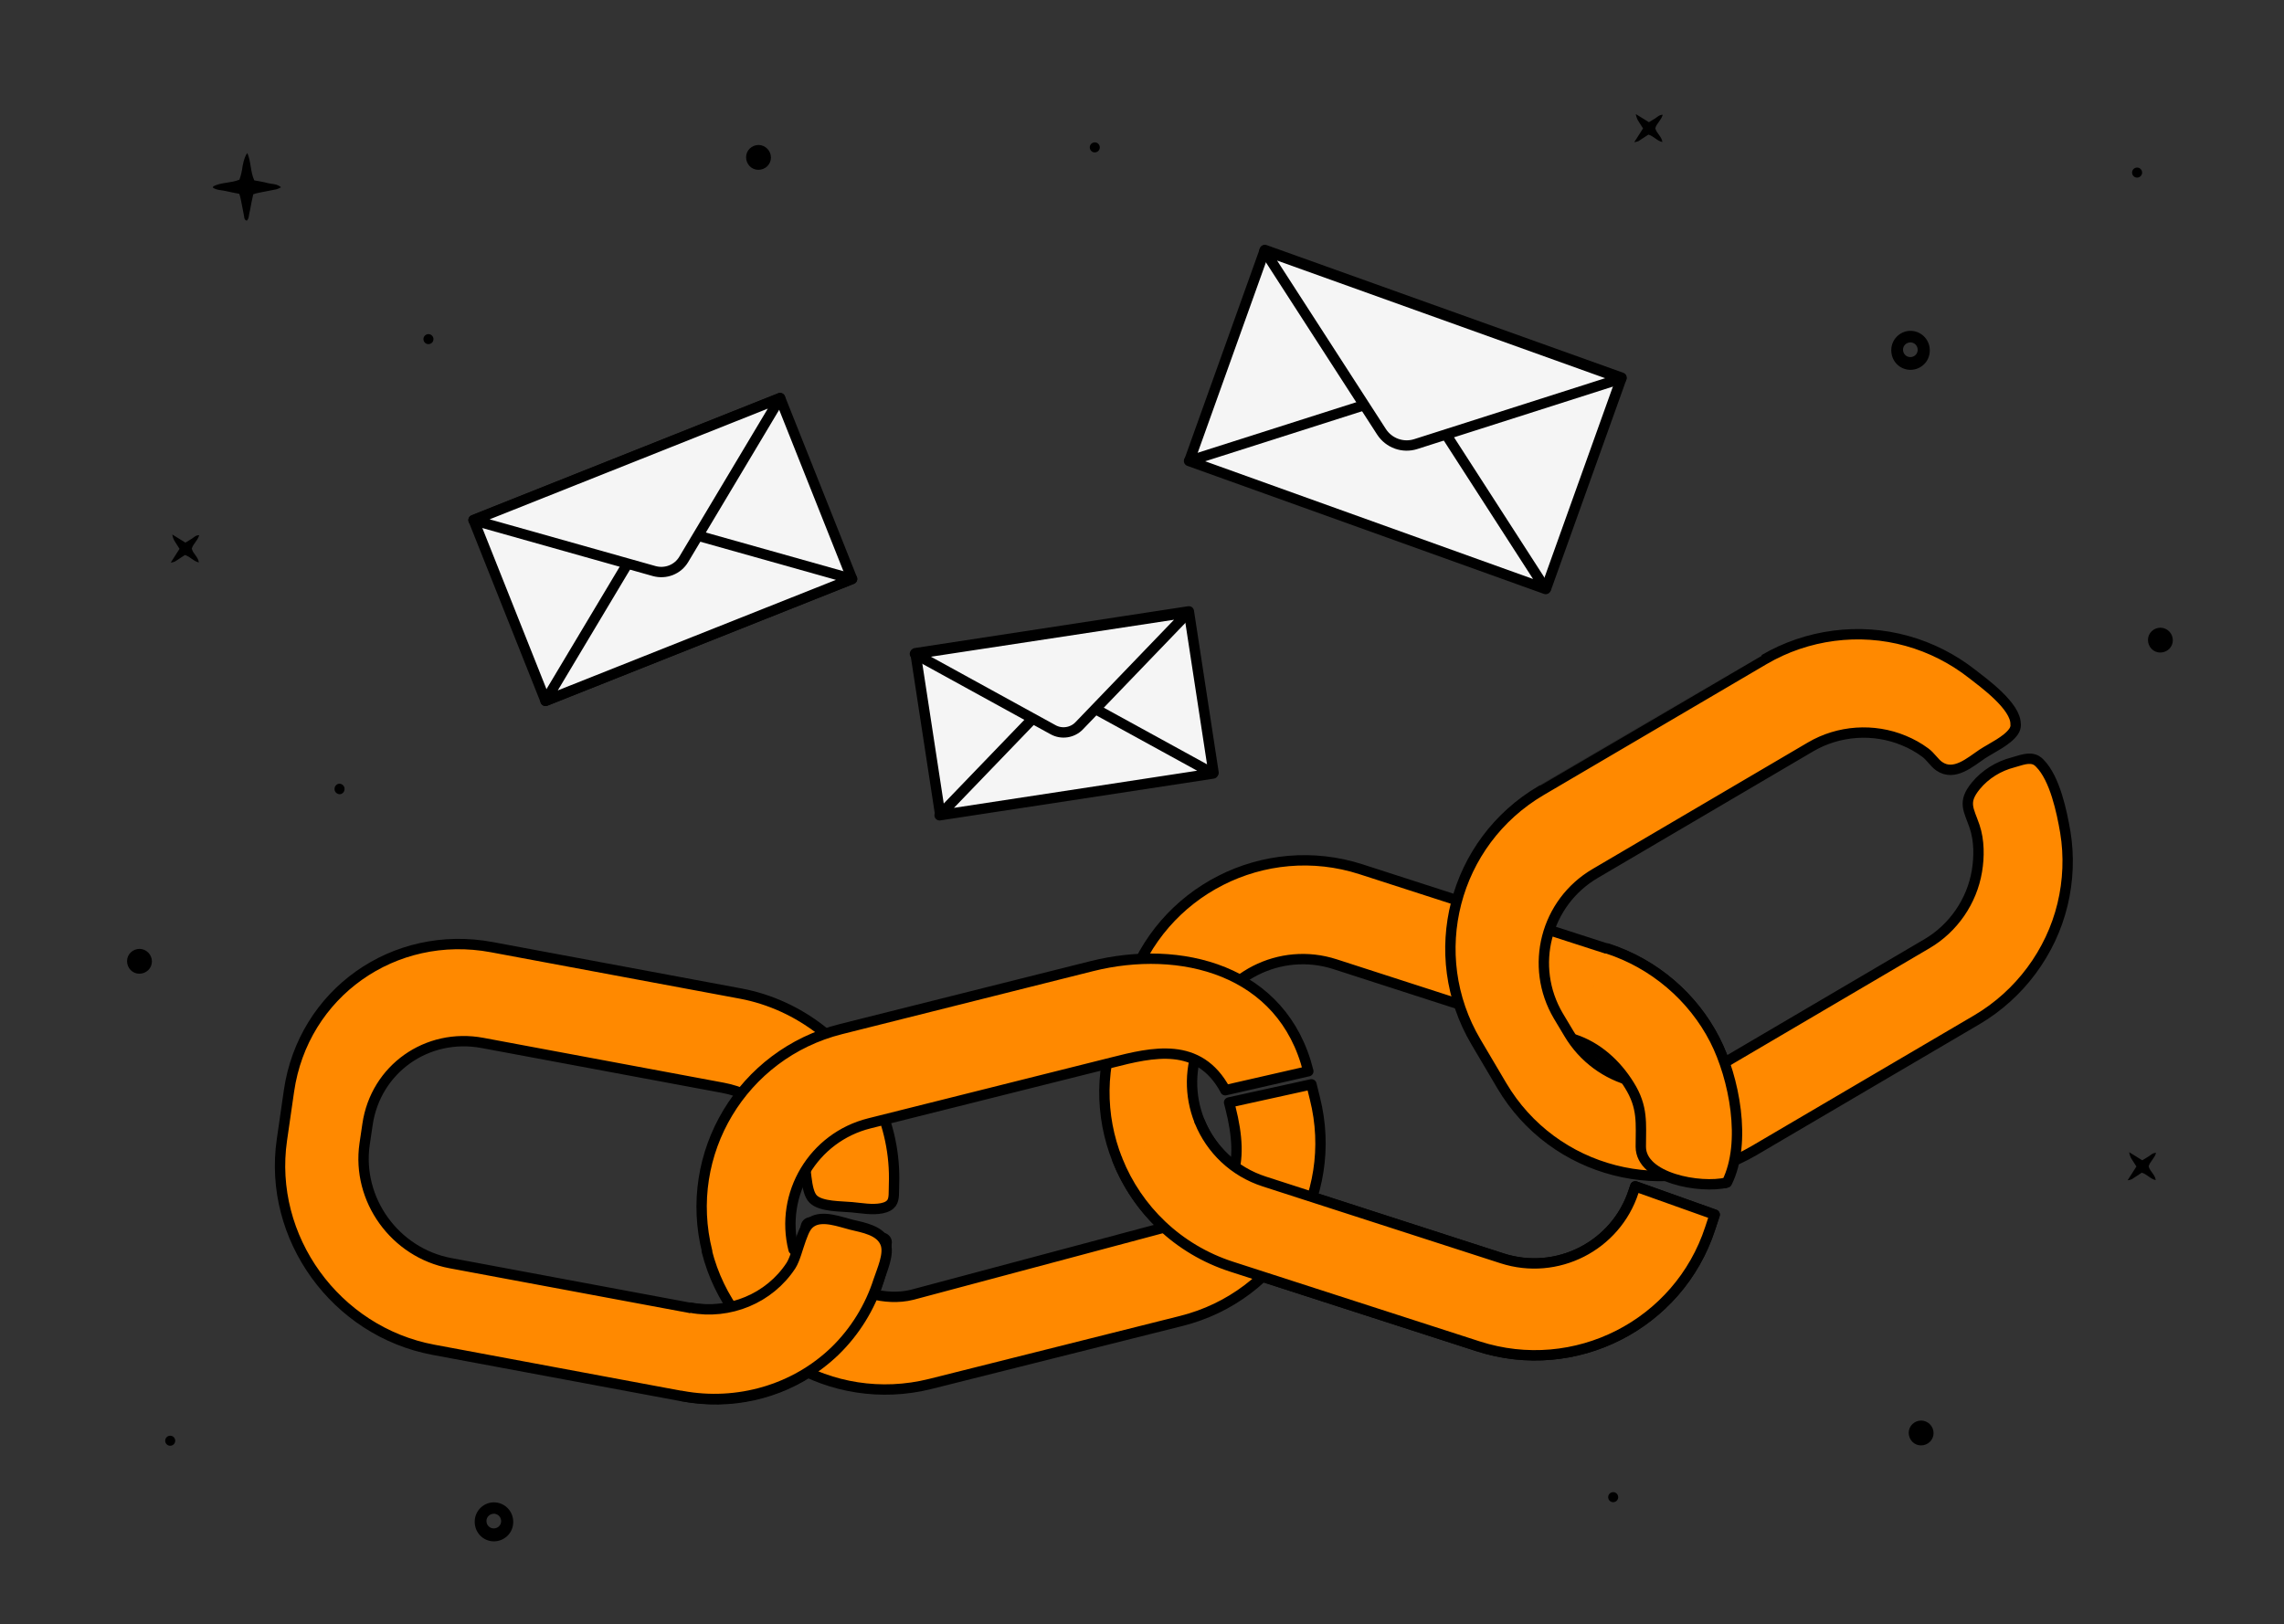 <?xml version="1.0" encoding="UTF-8"?>
<svg xmlns="http://www.w3.org/2000/svg" version="1.1" viewBox="0 0 1323.1 941">
  <rect x="0" y="0" width="1323.1" height="941" fill="#333333" stroke="none"/>
  <!-- Generator: Adobe Illustrator 29.6.1, SVG Export Plug-In . SVG Version: 2.1.1 Build 9)  -->
  <defs>
    <style>
      .st0 {
        fill: #f5f5f5;
      }

      .st0, .st1 {
        stroke: #000;
        stroke-linecap: round;
        stroke-linejoin: round;
        stroke-width: 6px;
      }

      .st1 {
        fill: #ff8900;
        fill-rule: evenodd;
      }
    </style>
  </defs>
  <g id="Capa_1">
    <path d="M1106.4,191.7h0c-5.9.2-10.7,5-10.8,11,0,0,0,.2,0,.3,0,6.2,4.8,11.2,11,11.3,6.2,0,11.2-4.8,11.3-11v-.7c-.2-6.2-5.3-11-11.4-10.9ZM1106.6,206.9c-2.3,0-4.2-1.9-4.2-4.3,0-2.3,1.9-4.2,4.3-4.2h.4c2.3.3,3.9,2.2,3.8,4.5-.1,2.3-2,4-4.3,4Z"/>
    <path d="M285.8,870.5h0c-5.9.2-10.7,5-10.8,11,0,0,0,.2,0,.3,0,6.2,4.8,11.2,11,11.3,6.2,0,11.2-4.8,11.3-11v-.7c-.2-6.2-5.3-11-11.4-10.9ZM286,885.6c-2.3,0-4.2-1.9-4.2-4.3,0-2.3,1.9-4.2,4.3-4.2h.4c2.3.3,3.9,2.2,3.8,4.5-.1,2.3-2,4-4.3,4Z"/>
    <path d="M951.8,74.4l-5.1,8c.8-.1,1.7-.3,2.4-.6l5.8-3.8c3,.8,4.9,3.6,8.1,4.3-.4-3.3-3.4-5-4.1-8,.7-2.7,3.4-4.6,4.3-7.8-2,0-3,1.2-4.2,2l-3.8,2.3-7.6-4.7q.4,2.5,1.7,4.4l2.5,3.9h0Z"/>
    <path d="M104,318l-5.1,8c.8-.1,1.7-.3,2.4-.6l5.8-3.8c3,.8,4.9,3.6,8.1,4.3-.4-3.3-3.4-5-4.1-8,.7-2.7,3.4-4.6,4.3-7.8-2,0-3,1.2-4.2,2l-3.8,2.3-7.6-4.7q.4,2.5,1.7,4.4l2.5,3.9h0Z"/>
    <path d="M1237.6,675.9l-5.1,8c.8-.1,1.7-.3,2.4-.6l5.8-3.8c3,.8,4.9,3.6,8.1,4.3-.4-3.3-3.4-5-4.1-8,.7-2.7,3.4-4.6,4.3-7.8-2,0-3,1.2-4.2,2l-3.8,2.3-7.6-4.7q.4,2.5,1.7,4.4l2.5,3.9h0Z"/>
    <path d="M142.9,127.9c1.4-1.2,1.2-3,1.6-4.6.5-1.8.7-3.8,1.1-5.6l1.1-5.1c1-.4,2.1-.7,3.2-.9l10.2-2c1-.3,1.9-.7,2.7-1.2-2.4-2.1-5.3-1.8-7.7-2.4-2.4-.7-5.2-1.1-7.8-1.6-2.3-5-1.8-10.7-4-15.8q-1.7,1.8-2.8,7.7c-.3,2.6-.9,5.2-1.8,7.7-5,2.1-10.5,1.4-15.2,3.9,0,0,0,.3-.2.7,2.3,1.6,5,1.4,7.5,2,2.5.6,5.2,1.1,7.8,1.6.4,1.1.7,2.2.9,3.3.7,3.2,1.2,6.4,1.9,9.7.1.9.1,2.1,1.6,2.6h0Z"/>
    <path d="M196.7,454.1c-1.7,0-3,1.5-2.9,3.2,0,1.5,1.3,2.8,2.9,2.9,1.7,0,3-1.5,2.9-3.2,0-1.5-1.3-2.8-2.9-2.9Z"/>
    <path d="M1113,823.1c-4,0-7.3,3.1-7.3,7.1,0,4,3.1,7.3,7.1,7.3,4,0,7.3-3.1,7.3-7.1,0,0,0,0,0,0h0c0-4-3.2-7.2-7.1-7.3Z"/>
    <path d="M439.5,84c-4,0-7.3,3.1-7.3,7.1,0,4,3.1,7.3,7.1,7.3,4,0,7.3-3.1,7.3-7.1,0,0,0,0,0,0h0c0-4-3.2-7.2-7.1-7.3Z"/>
    <path d="M80.9,549.8c-4,0-7.3,3.1-7.3,7.1,0,4,3.1,7.3,7.1,7.3,4,0,7.3-3.1,7.3-7.1,0,0,0,0,0,0h0c0-4-3.2-7.2-7.1-7.3Z"/>
    <path d="M1251.6,363.7c-4,0-7.3,3.1-7.3,7.1,0,4,3.1,7.3,7.1,7.3,4,0,7.3-3.1,7.3-7.1,0,0,0,0,0,0h0c0-4-3.2-7.2-7.1-7.3Z"/>
    <path d="M98.8,831.9c-1.6-.1-3,1.1-3.1,2.7-.1,1.6,1.1,3,2.7,3.1,1.6.1,3-1.1,3.1-2.7h0c.1-1.6-1.1-3-2.7-3.1Z"/>
    <path d="M634.4,82.5c-1.6-.1-3,1.1-3.1,2.7-.1,1.6,1.1,3,2.7,3.1,1.6.1,3-1.1,3.1-2.7h0c.1-1.6-1.1-3-2.7-3.1Z"/>
    <path d="M1238.2,97.1c-1.6-.1-3,1.1-3.1,2.7-.1,1.6,1.1,3,2.7,3.1,1.6.1,3-1.1,3.1-2.7h0c.1-1.6-1.1-3-2.7-3.1Z"/>
    <path d="M248.4,193.6c-1.6-.1-3,1.1-3.1,2.7s1.1,3,2.7,3.1c1.6.1,3-1.1,3.1-2.7h0c.1-1.6-1.1-3-2.7-3.1Z"/>
    <path d="M934.7,864.6c-1.6-.1-3,1.1-3.1,2.7s1.1,3,2.7,3.1c1.6.1,3-1.1,3.1-2.7h0c.1-1.6-1.1-3-2.7-3.1Z"/>
  </g>
  <g id="_x32_">
    <g>
      <path class="st1" d="M516.5,697c-1,1.4-2.7,2.5-5.7,3.1-5.5,1.1-11.8-.1-17.3-.6-6.1-.6-17.8-.2-22.4-4.7-4.9-4.8-3.6-19.8-6.6-27.1-7.9-19.1-25.3-33.6-45.7-37.4,0,0-139.3-26-139.3-26-32.1-6-61.9,15.1-66.6,47.2l-1.7,11.5c-4.6,32.1,17.6,62.9,49.7,68.9l139.3,26c32.1,6,61.9-15.1,66.6-47.2h0c.2-1.7,1.8-2.8,3.5-2.4l41.1,8.9c1.5.3,2.5,1.7,2.2,3.2l-.8,5.3c-8.2,56.6-60.8,93.9-117.5,83.3l-144.2-26.9c-56.7-10.6-96-65-87.8-121.6l4.1-28.4c8.2-56.6,60.8-93.9,117.5-83.3,0,0,144.2,26.9,144.2,26.9,34.1,6.4,63.6,29.6,78.4,60.7,7.4,15.5,11,32.6,10.4,49.7-.2,4.8.3,8.4-1.4,10.9Z"/>
      <path class="st1" d="M999.8,683.5l-.6,2-48-10.7c7.5-30.4-9.7-61.8-40.1-71.6l-137.7-44.5c-31.8-10.3-65.9,7.1-76.2,38.7l-3.7,11.3c-10.3,31.6,7.1,65.6,38.9,75.9l137.7,44.5c31.8,10.3,65.9-7.1,76.2-38.7l1-3,46,16.4-2.6,7.9c-18.2,55.9-78.4,86.5-134.4,68.4l-142.7-46.1c-56.1-18.1-86.8-78.1-68.6-133.9l9.1-28c18.2-55.9,78.4-86.5,134.4-68.4l142.7,46.1c56.1,18.1,86.8,78.1,68.6,133.9Z"/>
      <path class="st1" d="M709.8,631.6c-15.3-28.4-42.2-21.9-65.8-15.9l-140.4,35.2c-32.4,8.1-52,40.9-43.9,73.1,0,0,36.5,34.3,68.8,26.2l153.6-41c34.2-12.2,38.9-35,30.7-67.3l-.8-3.1,47.7-10.5,2,8.1c14.4,56.9-20.3,114.7-77.4,129l-145.4,36.5c-57.2,14.3-115.2-20.2-129.5-77.1l.3.5c-14.4-56.9,20.3-114.7,77.4-129l145.4-36.5c51-12.8,110.7,1.7,125.4,60.9l-48.1,11Z"/>
      <path class="st1" d="M1167.7,419.9c0,1.4-.4,2.7-1.2,3.9-3.6,5.4-12.9,9.6-18.2,13.1-6.9,4.6-16.2,13.1-24.9,7.1-2.9-2-5.1-5.8-8.2-8-3.8-2.8-7.9-5.1-12.3-6.9-17.5-7.3-37.8-5.9-54.1,3.7l-124.7,73.3c-28.8,16.9-38.3,53.8-21.4,82.5l6.1,10.2c17,28.7,54,38.2,82.8,21.3l124.7-73.3c15.3-9,26-24.6,28.9-42,1.4-8.2,1.4-17.8-1.3-25.8-3.4-10-7.2-14.1.7-23.7,5.6-6.8,13.3-11.4,21.4-13.5,4.3-1.1,9.6-3.6,13.8-1.1.7.4,1.3,1,1.9,1.6,8.7,8.8,12.7,28.1,14.7,39.8,2.3,13.9,1.7,28.3-1.6,42-6.7,27.8-24.8,52.1-49.5,66.7,0,0-129.2,75.9-129.2,75.9-50.8,29.8-116.2,13-146.1-37.6l-15-25.4c-29.9-50.6-13.1-115.7,37.7-145.6,0,0,129.1-75.9,129.2-75.9,24.9-14.6,55.1-18.6,82.9-10.8,13.7,3.8,26.6,10.4,37.8,19.2,6.1,4.8,25.5,18.7,25,29.2Z"/>
      <path class="st1" d="M931.2,549.6c26.8,8.7,49.4,27.9,62.2,52.9,11.2,22,18.6,59.4,7,82.7-15.5,3.7-49.8-2.5-49.9-20.7,0-13.6,1.4-22.9-6.7-35.8-7.5-12.1-18.5-22.1-32-26.5"/>
      <path class="st1" d="M400.1,757.7c22.4,4.2,45.6-5.3,58.1-24.4,2.4-3.8,3.8-9.9,5.8-15.4s3.3-8.1,6.2-9.9c6.3-4,16.5,0,22.9,1.6,6.9,1.7,16.8,3.2,19.8,10.7,2.5,6.2-2,15.7-4,21.8-4.9,15.3-13.6,29.4-25.1,40.6-23.3,22.6-56.7,32.1-88.6,26.2"/>
      <path class="st1" d="M695,650c6.5,15.9,19.7,28.9,37.4,34.6l137.7,44.5c31.8,10.3,65.9-7.1,76.2-38.7l1-3,46,16.4-2.6,7.9c-18.2,55.9-78.4,86.5-134.4,68.4l-142.7-46.1c-31.4-10.1-54.9-33.4-66.2-61.7"/>
    </g>
    <g>
      <rect class="st0" x="288.4" y="262" width="191.1" height="112.8" transform="translate(-90.5 164.5) rotate(-21.7)"/>
      <polygon class="st0" points="493.6 335.5 377.7 302.9 316 406.1 493.6 335.5"/>
      <path class="st0" d="M274.3,301.4l104.7,29.5c6.6,1.8,13.6-.9,17.1-6.8l55.8-93.4-177.6,70.7Z"/>
    </g>
    <g>
      <rect class="st0" x="704.2" y="178.5" width="219.5" height="129.5" transform="translate(129.9 -260.6) rotate(19.7)"/>
      <polygon class="st0" points="895.4 341.3 820.5 225.1 688.8 267.1 895.4 341.3"/>
      <path class="st0" d="M732.5,145.2l67.8,105c4.3,6.6,12.4,9.5,19.9,7.1l119-38-206.6-74.1Z"/>
    </g>
    <g>
      <rect class="st0" x="536.3" y="366.3" width="160.2" height="94.5" transform="translate(-55.2 97.5) rotate(-8.7)"/>
      <polygon class="st0" points="702.7 448.2 614.3 399.7 544.3 472.4 702.7 448.2"/>
      <path class="st0" d="M530.1,378.9l79.9,43.9c5,2.8,11.3,1.8,15.2-2.3l63.2-65.7-158.4,24.1Z"/>
    </g>
  </g>
</svg>